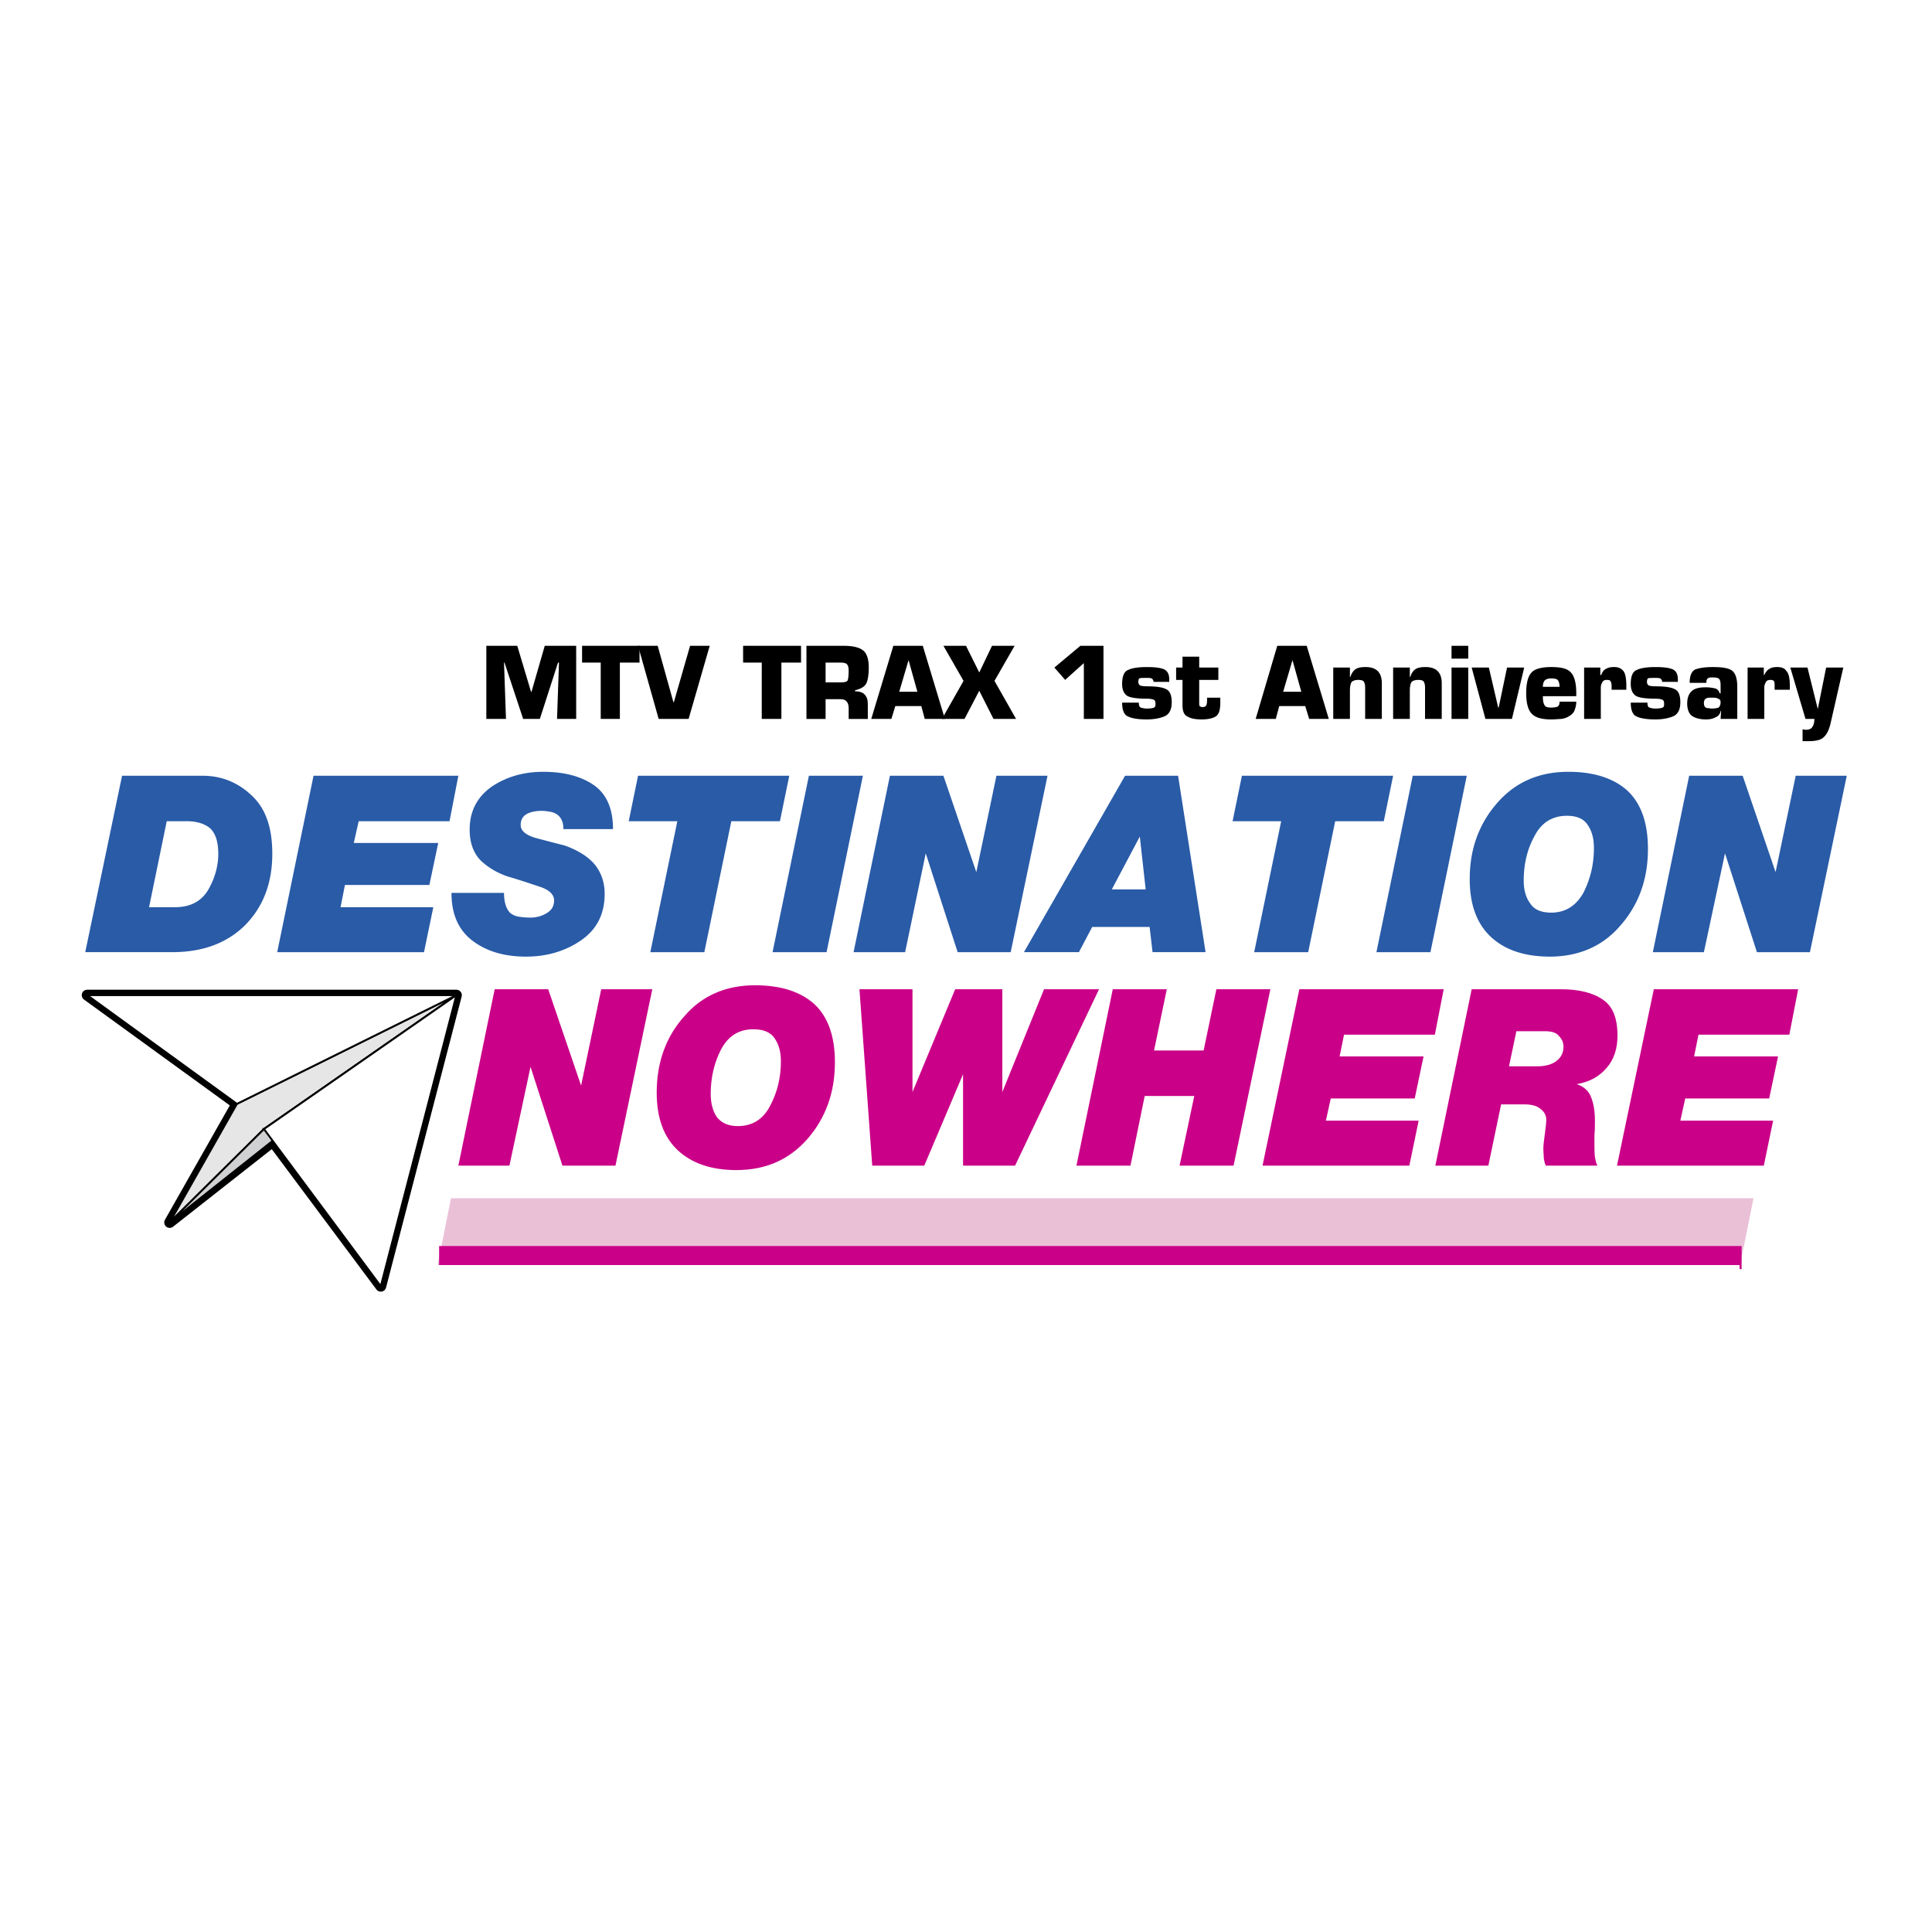 <svg xmlns="http://www.w3.org/2000/svg" width="2500" height="2500" viewBox="0 0 192.756 192.756"><path fill-rule="evenodd" clip-rule="evenodd" fill="#fff" d="M0 0h192.756v192.756H0V0z"/><path d="M12.178 77.397h8.033c1.861 0 3.478.641 4.85 1.922 1.42 1.282 2.106 3.205 2.106 5.867 0 2.958-.931 5.325-2.743 7.149-1.812 1.775-4.212 2.662-7.249 2.662h-8.67l3.673-17.6zm2.694 13.114h2.596c1.518 0 2.645-.591 3.331-1.775.637-1.134.979-2.317.979-3.55s-.293-2.07-.833-2.563c-.539-.443-1.323-.69-2.302-.69h-2.008l-1.763 8.578zM31.281 77.397H45.73l-.881 4.536h-9.062l-.49 2.169h8.425l-.882 4.19h-8.424l-.441 2.219h9.257l-.93 4.487H27.656l3.625-17.601zM56.212 82.722c0-.345-.049-.641-.147-.838a1.347 1.347 0 0 0-.441-.591 1.695 1.695 0 0 0-.686-.296c-.294-.049-.588-.099-.882-.099-.587 0-1.077.099-1.469.296-.441.247-.637.592-.637 1.134 0 .542.49.986 1.519 1.282.931.246 1.861.493 2.841.739 1.42.493 2.449 1.184 3.085 1.972.637.838.931 1.775.931 2.86 0 2.021-.784 3.549-2.351 4.634-1.567 1.084-3.429 1.627-5.486 1.627-2.204 0-3.967-.542-5.339-1.578-1.42-1.084-2.106-2.662-2.106-4.782h5.241c0 .887.196 1.578.637 2.021.196.148.49.296.784.345s.686.099 1.225.099a3.07 3.07 0 0 0 1.617-.444c.489-.296.734-.69.734-1.281 0-.592-.539-1.085-1.518-1.381-1.029-.345-2.058-.69-3.086-.986-1.028-.345-1.959-.887-2.694-1.578-.735-.74-1.126-1.775-1.126-3.106 0-1.824.735-3.254 2.204-4.289 1.47-.986 3.184-1.479 5.144-1.479 2.057 0 3.771.443 5.045 1.331s1.91 2.366 1.91 4.388h-4.949zM67.577 81.933h-4.85l.931-4.536h15.087l-.932 4.536h-4.849l-2.693 13.065h-5.389l2.695-13.065zM80.704 77.397h5.387l-3.624 17.601h-5.388l3.625-17.601zM88.786 77.397h5.339l3.281 9.614 2.008-9.614h5.096l-3.674 17.601h-5.291l-3.183-9.861-2.058 9.861h-5.143l3.625-17.601zM110.926 88.736h3.379l-.586-5.275-2.793 5.275zm1.322-11.339h5.291l2.742 17.6h-5.291l-.293-2.514h-5.73l-1.322 2.514h-5.486l10.089-17.6zM127.824 81.933h-4.849l.931-4.536h15.086l-.93 4.536h-4.849l-2.695 13.065h-5.387l2.693-13.065zM140.951 77.397h5.389l-3.625 17.601h-5.389l3.625-17.601zM156.479 77.003c2.547 0 4.508.641 5.879 1.873 1.371 1.282 2.057 3.205 2.057 5.818 0 3.057-.93 5.571-2.742 7.642-1.764 2.071-4.164 3.106-7.055 3.106-2.547 0-4.506-.69-5.877-1.972-1.42-1.331-2.107-3.254-2.107-5.768 0-3.007.932-5.521 2.744-7.593 1.811-2.071 4.163-3.106 7.101-3.106zm-1.715 14.051c1.422 0 2.5-.69 3.234-2.021.686-1.381 1.027-2.81 1.027-4.437 0-.937-.195-1.676-.637-2.317-.391-.592-1.076-.888-2.057-.888-1.469 0-2.547.69-3.232 2.021-.734 1.331-1.078 2.81-1.078 4.437 0 .887.195 1.676.637 2.268.393.641 1.127.937 2.106.937zM168.529 77.397h5.338l3.283 9.614 2.008-9.614h5.094l-3.674 17.601h-5.289l-3.185-9.861-2.106 9.861h-5.094l3.625-17.601z" fill-rule="evenodd" clip-rule="evenodd" fill="#295ba7"/><path fill-rule="evenodd" clip-rule="evenodd" fill="#ca0088" d="M49.355 98.695h5.339l3.282 9.614 2.008-9.614h5.095l-3.674 17.601h-5.29l-3.184-9.86-2.106 9.86H45.73l3.625-17.601zM75.316 98.301c2.596 0 4.555.641 5.926 1.874 1.372 1.281 2.058 3.204 2.058 5.816 0 3.008-.931 5.571-2.743 7.642-1.812 2.071-4.164 3.106-7.103 3.106-2.498 0-4.457-.69-5.829-1.973-1.421-1.33-2.106-3.253-2.106-5.768 0-3.008.931-5.571 2.743-7.592 1.764-2.07 4.164-3.105 7.054-3.105zm-1.715 14.051c1.47 0 2.547-.69 3.233-2.021.734-1.38 1.077-2.859 1.077-4.438 0-.937-.196-1.676-.637-2.316-.392-.592-1.127-.888-2.106-.888-1.42 0-2.498.641-3.232 2.021-.686 1.331-1.029 2.811-1.029 4.437 0 .888.196 1.677.588 2.269.441.591 1.127.936 2.106.936zM101.275 116.296h-5.191v-9.121l-3.87 9.121h-5.192l-1.273-17.601h5.29v10.255L95.3 98.695h4.702v10.255l4.164-10.255h5.486l-8.377 17.601zM111.023 98.695h5.389l-1.273 6.114h4.947l1.273-6.114h5.387l-3.672 17.601h-5.388l1.468-6.952h-4.947l-1.42 6.952h-5.389l3.625-17.601zM129.637 98.695h14.4l-.881 4.536h-9.062l-.442 2.168h8.377l-.881 4.192h-8.377l-.49 2.219h9.258l-.93 4.486h-14.646l3.674-17.601zM146.83 98.695h8.865c1.812 0 3.232.345 4.213 1.035.979.641 1.469 1.824 1.469 3.599 0 1.282-.342 2.367-1.076 3.205-.736.887-1.764 1.43-2.988 1.627.686.246 1.176.641 1.42 1.281.244.592.393 1.381.393 2.367 0 .443 0 .937-.049 1.479v.838c0 .493 0 .938.049 1.282.049.296.098.591.244.888h-5.143c-.098-.197-.148-.395-.197-.69 0-.296-.049-.642-.049-1.035 0-.247.049-.74.148-1.43.098-.74.146-1.184.146-1.381 0-.493-.197-.838-.588-1.134-.344-.296-.883-.443-1.617-.443h-2.303l-1.273 6.113h-5.289l3.625-17.601zm3.723 7.691h2.84c.834 0 1.471-.197 1.91-.542.49-.395.686-.838.686-1.43 0-.395-.146-.739-.439-1.035-.246-.346-.734-.493-1.371-.493h-2.891l-.735 3.5zM165.002 98.695h14.4l-.881 4.536h-9.062l-.439 2.168h8.375l-.881 4.192h-8.377l-.491 2.219h9.258l-.929 4.486h-14.647l3.674-17.601z"/><path fill-rule="evenodd" clip-rule="evenodd" fill="#eac0d7" d="M43.575 126.648h129.95l1.42-7.098H44.996l-1.421 7.098z"/><path fill="none" stroke="#ca0088" stroke-width="2.3" stroke-miterlimit="2.613" d="M43.812 125.466h129.95"/><path fill="none" stroke="#fff" stroke-width=".572" stroke-miterlimit="2.613" d="M43.605 126.501h129.95"/><path fill-rule="evenodd" clip-rule="evenodd" fill="#e6e6e7" stroke="#000" stroke-width="1.086" stroke-linecap="round" stroke-linejoin="round" stroke-miterlimit="2.613" d="M8.7 99.287h36.834l-7.543 29.038-10.776-14.445-10.286 8.085 6.711-11.832L8.7 99.287z"/><path fill-rule="evenodd" clip-rule="evenodd" fill="#e6e6e7" stroke="#000" stroke-width=".187" stroke-miterlimit="2.613" d="M23.64 110.133l-6.711 11.832 9.404-9.318 19.201-13.36-21.894 10.846z"/><path fill-rule="evenodd" clip-rule="evenodd" fill="#d0d1d3" stroke="#000" stroke-width=".187" stroke-miterlimit="2.613" d="M16.929 121.965l28.605-22.678-19.201 13.36-9.404 9.318z"/><path fill-rule="evenodd" clip-rule="evenodd" fill="#fff" stroke="#000" stroke-width=".187" stroke-miterlimit="2.613" d="M8.7 99.287h36.834L23.64 110.133 8.7 99.287z"/><path fill-rule="evenodd" clip-rule="evenodd" fill="#fff" stroke="#000" stroke-width=".187" stroke-miterlimit="2.613" d="M26.333 112.647l19.201-13.36-7.543 29.038-11.658-15.678z"/><path fill-rule="evenodd" clip-rule="evenodd" d="M50.482 71.728h-1.96v-7.297h3.086l1.372 4.585h.049l1.322-4.585h3.135v7.297h-1.91l.195-5.621h-.097l-1.813 5.621h-1.665l-1.862-5.621h-.048l.196 5.621zM61.845 71.728h-1.91v-5.621h-1.861v-1.676h5.731v1.676h-1.96v5.621z"/><path fill-rule="evenodd" clip-rule="evenodd" d="M68.85 64.431h1.959l-2.106 7.297h-2.988l-2.057-7.297h1.959l1.568 5.62h.048l1.617-5.62zM77.96 71.728h-1.959v-5.621H74.14v-1.676h5.78v1.676h-1.96v5.621zM83.887 68.079c.392 0 .588-.049.686-.197.049-.148.098-.444.098-.937 0-.345-.049-.542-.147-.641-.098-.148-.343-.197-.637-.197h-1.518v1.972h1.518zm-3.428-3.648h3.722c.882 0 1.519.148 1.91.444.393.296.588.887.588 1.726 0 .739-.098 1.282-.245 1.577-.147.296-.49.542-1.126.69v.099c.392 0 .735.099.931.296.245.247.343.542.343.986v1.479h-1.91v-1.035c0-.296-.049-.542-.196-.69-.098-.148-.294-.246-.588-.246H82.37v1.972h-1.91v-7.298h-.001zM89.325 70.446l-.392 1.282h-2.008l2.204-7.296h2.939l2.204 7.296h-2.009l-.343-1.282h-2.595zm1.322-4.585l-.931 3.155h1.812l-.881-3.155z"/><path fill-rule="evenodd" clip-rule="evenodd" d="M99.219 67.932l2.156 3.796h-2.254l-1.42-2.811-1.47 2.811h-2.253l2.155-3.796-2.008-3.501h2.253l1.323 2.662 1.274-2.662h2.252l-2.008 3.501zM110.094 71.728h-1.959v-5.572l-1.864 1.677-1.076-1.232 2.596-2.17h2.303v7.297zM115.09 68.03c0-.148-.1-.296-.197-.345-.146-.049-.293-.049-.488-.049-.393 0-.639 0-.736.049-.049.049-.098.148-.098.345 0 .147.049.246.148.345.098.05.342.099.686.099.979 0 1.615.099 1.959.296.342.148.539.592.539 1.282 0 .69-.197 1.134-.637 1.38-.441.197-1.029.345-1.861.345-.834 0-1.471-.098-1.861-.295-.393-.148-.588-.641-.588-1.381h1.664c0 .247.049.444.197.493.146.049.342.099.588.099.391 0 .637-.049.734-.099s.146-.148.146-.345c0-.247-.049-.395-.195-.443-.1-.049-.344-.099-.686-.099-.98 0-1.666-.099-1.961-.296-.342-.246-.488-.641-.488-1.183 0-.74.195-1.233.588-1.381.391-.197 1.027-.295 1.861-.295.686 0 1.273.049 1.664.197.393.148.588.493.588 1.036v.247h-1.566v-.002zM121.555 67.833h-1.91v2.268c0 .148 0 .296.049.345s.146.099.295.099c.146 0 .293-.049.342-.148.049-.049.098-.247.098-.542v-.247h1.322v.444c0 .69-.098 1.134-.391 1.38-.246.197-.734.345-1.471.345-.637 0-1.125-.098-1.42-.295-.344-.148-.49-.542-.49-1.134v-2.514h-.637v-1.232h.637v-1.085h1.666v1.085h1.91v1.231zM127.629 70.446l-.344 1.282h-2.008l2.156-7.296h2.938l2.205 7.296h-1.959l-.393-1.282h-2.595zm1.322-4.585l-.93 3.155h1.811l-.881-3.155zM134.682 66.601v.937h.049c.1-.345.295-.641.539-.789.246-.147.539-.197.98-.197 1.076 0 1.615.542 1.615 1.626v3.55h-1.664v-3.155c0-.246-.049-.443-.148-.592-.098-.098-.244-.147-.537-.147-.344 0-.588.099-.686.246-.1.197-.148.444-.148.838v2.81h-1.664v-5.127h1.664zM140.658 66.601v.937h.049c.098-.345.293-.641.539-.789.244-.147.539-.197.979-.197 1.078 0 1.617.542 1.617 1.626v3.55h-1.666v-3.155c0-.246-.049-.443-.146-.592-.098-.098-.244-.147-.539-.147-.342 0-.588.099-.686.246-.098.197-.146.444-.146.838v2.81h-1.666v-5.127h1.665zM146.486 71.728h-1.666v-5.127h1.666v5.127zm0-6.015h-1.666v-1.282h1.666v1.282zM150.846 71.728h-2.645l-1.371-5.127h1.715l.93 3.993h.048l.834-3.993h1.713l-1.224 5.127zM155.598 68.523c0-.346-.098-.592-.195-.69-.1-.099-.344-.148-.639-.148-.342 0-.537.099-.635.197-.1.098-.197.295-.197.641h1.666zm1.666 1.479c0 .395-.1.69-.197.937a1.182 1.182 0 0 1-.49.493c-.195.148-.488.247-.783.296-.244 0-.588.049-1.029.049-.979 0-1.615-.197-1.959-.592-.342-.345-.537-1.035-.537-2.021 0-1.035.195-1.726.537-2.071.295-.345.98-.542 1.959-.542.98 0 1.617.147 1.961.542.342.345.539 1.036.539 2.071v.296h-3.332c0 .443.049.739.197.937.098.148.293.197.635.197.295 0 .539-.049.639-.099.146-.099.195-.247.195-.493h1.665zM160.789 68.572v-.147a.99.99 0 0 0-.098-.444c-.049-.098-.146-.147-.344-.147-.244 0-.391.049-.488.246a1 1 0 0 0-.146.542v3.106h-1.666v-5.127h1.615v.739h.1c.098-.296.244-.493.439-.592.246-.147.49-.197.834-.197.391 0 .686.098.93.394.195.247.295.74.295 1.479v.394h-1.471v-.246zM165.834 68.03a.416.416 0 0 0-.195-.345c-.146-.049-.293-.049-.49-.049-.391 0-.637 0-.734.049-.049.049-.098.148-.098.345 0 .147.049.246.146.345.098.05.344.099.686.099.98 0 1.617.099 1.959.296.344.148.539.592.539 1.282 0 .69-.195 1.134-.637 1.38-.439.197-1.027.345-1.861.345-.832 0-1.469-.098-1.861-.295-.391-.148-.588-.641-.588-1.381h1.666c0 .247.049.444.195.493.148.049.344.099.588.099.393 0 .637-.049.736-.099.098-.049.146-.148.146-.345 0-.247-.049-.395-.197-.443-.098-.049-.342-.099-.686-.099-.979 0-1.664-.099-1.959-.296-.342-.246-.49-.641-.49-1.183 0-.74.197-1.233.588-1.381.393-.197 1.029-.295 1.861-.295.686 0 1.273.049 1.666.197.393.148.588.493.588 1.036v.247h-1.568v-.002zM169.998 70.15c0 .247.098.444.293.493.197 0 .344.049.441.049.393 0 .588-.049.734-.099.1-.099.197-.247.197-.542 0-.197-.098-.295-.246-.345-.146-.099-.391-.099-.686-.099-.244 0-.391 0-.539.099-.096.05-.194.197-.194.444zm1.715.789h-.049a.806.806 0 0 1-.539.641c-.246.147-.588.197-.932.197-.637 0-1.076-.148-1.371-.345-.293-.197-.49-.641-.49-1.232 0-.641.197-1.035.49-1.282.295-.247.734-.345 1.371-.345.344 0 .637.049.883.099a.636.636 0 0 1 .49.493h.098v-.838c0-.247-.049-.493-.148-.592-.098-.099-.293-.148-.637-.148-.195 0-.391 0-.488.099-.1.049-.146.197-.146.444h-1.666c0-.74.195-1.134.539-1.332.391-.148.979-.246 1.762-.246.932 0 1.568.098 1.912.345.342.247.537.789.537 1.627v3.204h-1.664l.048-.789zM177.053 68.572v-.147c0-.197 0-.346-.051-.444-.049-.098-.195-.147-.342-.147-.246 0-.393.049-.49.246a1 1 0 0 0-.146.542v3.106h-1.666v-5.127h1.617v.739h.049c.146-.296.293-.493.49-.592.195-.147.488-.197.783-.197.441 0 .734.098.93.394.246.247.344.74.344 1.479v.394h-1.518v-.246zM182.635 72.171c-.146.641-.391 1.134-.686 1.38-.293.296-.832.395-1.518.395h-.588v-1.184l.293.05c.344 0 .588-.099.686-.296.148-.197.197-.493.197-.789h-.883l-1.518-5.127h1.715l1.027 4.141.834-4.141h1.713l-1.272 5.571z"/></svg>